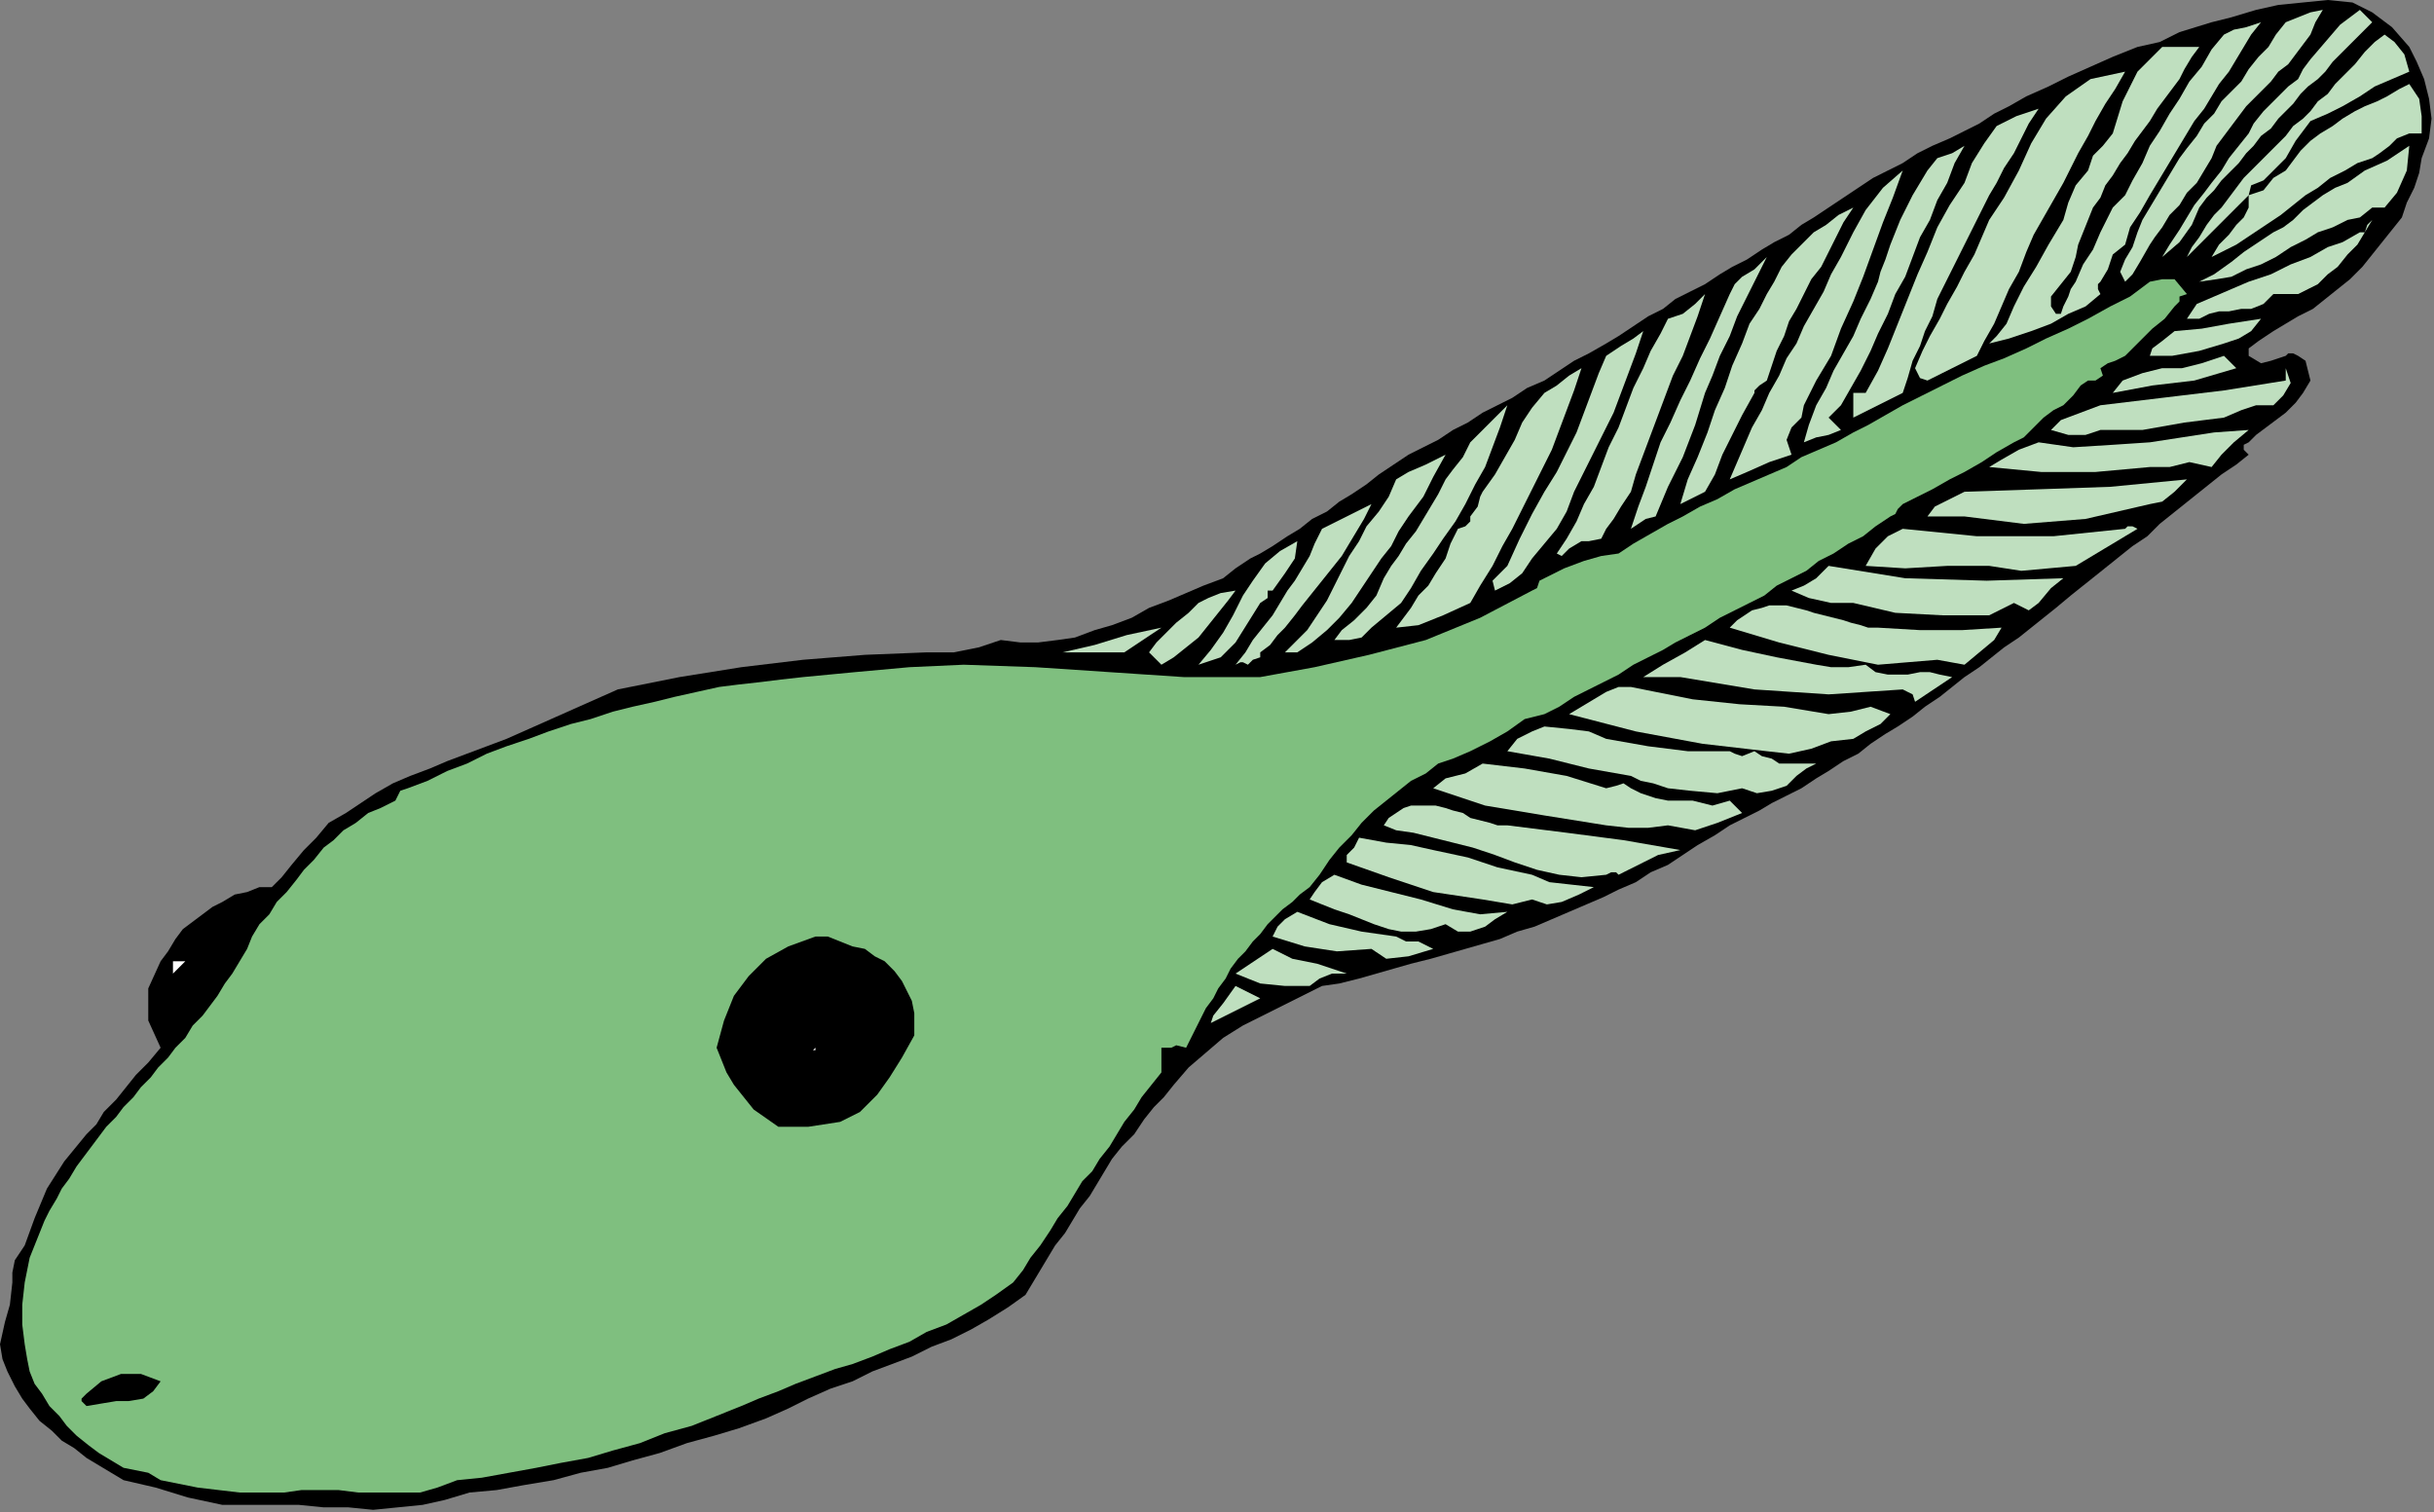 <?xml version="1.0" encoding="UTF-8" standalone="no"?>
<svg
   xmlns:dc="http://purl.org/dc/elements/1.1/"
   xmlns:cc="http://creativecommons.org/ns#"
   xmlns:rdf="http://www.w3.org/1999/02/22-rdf-syntax-ns#"
   xmlns:svg="http://www.w3.org/2000/svg"
   xmlns="http://www.w3.org/2000/svg"
   xmlns:sodipodi="http://sodipodi.sourceforge.net/DTD/sodipodi-0.dtd"
   xmlns:inkscape="http://www.inkscape.org/namespaces/inkscape"
   version="1.0"
   width="166.793mm"
   height="103.632mm"
   id="svg95"
   sodipodi:docname="ANSSG089.WMF">
  <rect width="100%" height="100%" fill="#808080" stroke="none"/>
  <sodipodi:namedview
     pagecolor="#ffffff"
     bordercolor="#666666"
     borderopacity="1"
     objecttolerance="10"
     gridtolerance="10"
     guidetolerance="10"
     inkscape:pageopacity="0"
     inkscape:pageshadow="2"
     inkscape:window-width="640"
     inkscape:window-height="480"
     id="namedview97" />
  <defs
     id="defs3">
    <pattern
       id="WMFhbasepattern"
       patternUnits="userSpaceOnUse"
       width="6"
       height="6"
       x="0"
       y="0" />
  </defs>
  <path
     style="fill:#000000;fill-rule:evenodd;fill-opacity:1;stroke:none;"
     d="  M 624,12.16   L 625.92,16   L 627.84,20.48   L 629.12,25.6   L 629.76,30.72   L 629.12,35.84   L 627.2,40.96   L 627.2,40.96   L 626.56,44.8   L 625.28,48.64   L 623.36,52.48   L 622.08,56.32   L 619.52,59.52   L 616.96,62.72   L 614.4,65.92   L 611.84,69.12   L 608.64,72.32   L 605.44,74.88   L 602.24,77.44   L 599.04,80   L 595.2,81.92   L 592,83.84   L 588.8,85.76   L 588.8,85.76   L 584.96,88.32   L 582.4,90.24   L 582.4,92.16   L 582.4,92.16   L 585.6,94.08   L 588.16,93.44   L 592,92.16   L 592,92.16   L 592.64,91.52   L 593.92,91.52   L 595.2,92.16   L 595.2,92.16   L 597.12,93.44   L 597.76,96   L 598.4,98.56   L 598.4,98.56   L 596.48,101.76   L 594.56,104.32   L 592,106.88   L 589.44,108.8   L 586.88,110.72   L 584.32,112.64   L 582.4,114.56   L 582.4,114.56   L 581.12,115.2   L 581.12,116.48   L 582.4,117.76   L 582.4,117.76   L 579.2,120.32   L 575.36,122.88   L 572.16,125.44   L 568.96,128   L 565.76,130.56   L 562.56,133.12   L 559.36,135.68   L 556.16,138.88   L 552.32,141.44   L 549.12,144   L 545.92,146.56   L 542.72,149.12   L 539.52,151.68   L 536.32,154.24   L 532.48,157.44   L 529.28,160   L 526.08,162.56   L 522.88,165.12   L 519.04,167.68   L 515.84,170.24   L 512.64,172.8   L 508.8,175.36   L 505.6,177.92   L 502.4,180.48   L 498.56,183.04   L 495.36,185.6   L 491.52,188.16   L 488.32,190.08   L 484.48,192.64   L 481.28,195.2   L 477.44,197.12   L 473.6,199.68   L 470.4,201.6   L 466.56,204.16   L 462.72,206.08   L 458.88,208   L 455.68,209.92   L 451.84,211.84   L 448,213.76   L 448,213.76   L 444.16,216.32   L 439.68,218.88   L 435.84,221.44   L 432,224   L 427.52,225.92   L 423.68,228.48   L 419.2,230.4   L 415.36,232.32   L 410.88,234.24   L 406.4,236.16   L 401.92,238.08   L 397.44,240   L 392.96,241.28   L 388.48,243.2   L 384,244.48   L 379.52,245.76   L 375.04,247.04   L 370.56,248.32   L 365.44,249.6   L 360.96,250.88   L 356.48,252.16   L 352,253.44   L 346.88,254.72   L 342.4,255.36   L 342.4,255.36   L 337.28,257.92   L 332.16,260.48   L 327.04,263.04   L 321.92,265.6   L 316.8,268.8   L 312.32,272.64   L 307.84,276.48   L 304,280.96   L 304,280.96   L 301.44,284.16   L 298.88,286.72   L 296.32,289.92   L 293.76,293.76   L 290.56,296.96   L 288,300.16   L 288,300.16   L 286.08,303.36   L 284.16,306.56   L 282.24,309.76   L 279.68,312.96   L 277.76,316.16   L 275.84,319.36   L 273.28,322.56   L 271.36,325.76   L 269.44,328.96   L 267.52,332.16   L 265.6,335.36   L 265.6,335.36   L 261.12,338.56   L 256,341.76   L 251.52,344.32   L 246.4,346.88   L 241.28,348.8   L 236.16,351.36   L 231.04,353.28   L 225.92,355.2   L 220.8,357.76   L 215.04,359.68   L 209.28,362.24   L 204.16,364.8   L 198.4,367.36   L 198.4,367.36   L 191.36,369.92   L 184.96,371.84   L 177.92,373.76   L 170.88,376.32   L 163.84,378.24   L 157.44,380.16   L 150.4,381.44   L 143.36,383.36   L 135.68,384.64   L 128.64,385.92   L 121.6,386.56   L 121.6,386.56   L 115.2,388.48   L 109.44,389.76   L 103.04,390.4   L 96.64,391.04   L 90.24,390.4   L 83.84,390.4   L 77.44,389.76   L 71.04,389.76   L 64,389.76   L 57.6,389.76   L 57.6,389.76   L 48.64,387.84   L 40.32,385.28   L 32,383.36   L 32,383.36   L 28.8,381.44   L 25.6,379.52   L 22.4,377.6   L 19.2,375.04   L 16,373.12   L 13.44,370.56   L 10.24,368   L 7.68,364.8   L 5.76,362.24   L 3.84,359.04   L 1.92,355.2   L 0.64,352   L 0,348.16   L 0,348.16   L 1.28,342.4   L 2.56,337.92   L 3.2,332.16   L 3.2,332.16   L 3.2,329.6   L 3.84,326.4   L 6.4,322.56   L 6.4,322.56   L 8.96,315.52   L 12.16,307.84   L 16.64,300.8   L 22.4,293.76   L 22.4,293.76   L 24.96,291.2   L 26.88,288   L 30.08,284.8   L 32.64,281.6   L 35.2,278.4   L 38.4,275.2   L 41.6,271.36   L 41.6,271.36   L 38.4,264.32   L 38.4,256   L 41.6,248.96   L 41.6,248.96   L 43.52,246.4   L 45.44,243.2   L 47.36,240.64   L 49.92,238.72   L 52.48,236.8   L 55.04,234.88   L 57.6,233.6   L 60.8,231.68   L 64,231.04   L 67.2,229.76   L 67.2,229.76   L 70.4,229.76   L 72.96,227.2   L 75.52,224   L 78.72,220.16   L 81.92,216.96   L 85.12,213.12   L 89.6,210.56   L 89.6,210.56   L 93.44,208   L 97.28,205.44   L 101.76,202.88   L 106.24,200.96   L 111.36,199.04   L 115.84,197.12   L 120.96,195.2   L 126.08,193.28   L 131.2,191.36   L 131.2,191.36   L 136.96,188.8   L 142.72,186.24   L 148.48,183.68   L 154.24,181.12   L 160,178.56   L 160,178.56   L 176,175.36   L 192,172.8   L 208,170.88   L 224,169.6   L 240,168.96   L 240,168.96   L 247.04,168.96   L 253.44,167.68   L 259.2,165.76   L 259.2,165.76   L 264.32,166.4   L 268.8,166.4   L 273.92,165.76   L 278.4,165.12   L 283.52,163.2   L 288,161.92   L 293.12,160   L 297.6,157.44   L 302.72,155.52   L 307.2,153.6   L 311.68,151.68   L 316.8,149.76   L 316.8,149.76   L 320,147.2   L 323.84,144.64   L 326.4,143.36   L 326.4,143.36   L 329.6,141.44   L 333.44,138.88   L 336.64,136.96   L 339.84,134.4   L 343.68,132.48   L 346.88,129.92   L 350.08,128   L 353.92,125.44   L 357.12,122.88   L 360.96,120.32   L 364.8,117.76   L 364.8,117.76   L 368.64,115.84   L 372.48,113.92   L 376.32,111.36   L 380.16,109.44   L 384,106.88   L 387.84,104.96   L 391.68,103.04   L 395.52,100.48   L 400,98.56   L 403.84,96   L 407.68,93.44   L 411.52,91.52   L 416,88.96   L 416,88.96   L 419.2,87.04   L 423.04,84.48   L 426.88,81.92   L 430.72,80   L 433.92,77.44   L 437.76,75.52   L 441.6,73.6   L 445.44,71.04   L 448.64,69.12   L 452.48,67.2   L 456.32,64.64   L 459.52,62.72   L 463.36,60.8   L 466.56,58.24   L 469.76,56.32   L 473.6,53.76   L 473.6,53.76   L 477.44,51.2   L 481.28,48.64   L 485.12,46.08   L 488.96,44.16   L 492.8,42.24   L 496.64,39.68   L 500.48,37.76   L 504.96,35.84   L 508.8,33.92   L 512.64,32   L 516.48,29.44   L 520.32,27.52   L 524.8,24.96   L 524.8,24.96   L 530.56,22.4   L 535.68,19.84   L 541.44,17.28   L 547.2,14.72   L 553.6,12.16   L 553.6,12.16   L 559.36,10.88   L 564.48,8.32   L 572.8,5.76   L 572.8,5.76   L 577.92,4.48   L 584.32,2.56   L 590.08,1.28   L 596.48,0.64   L 602.88,0   L 609.28,0.64   L 614.4,3.2   L 619.52,7.04   L 624,12.16  z "
     id="path5" />
  <path
     style="fill:#bfdfbf;fill-rule:evenodd;fill-opacity:1;stroke:none;"
     d="  M 601.6,2.56   L 599.68,5.76   L 598.4,8.96   L 596.48,11.52   L 594.56,14.08   L 592.64,16.64   L 590.08,18.56   L 588.16,21.12   L 586.24,23.04   L 583.68,25.6   L 581.76,27.52   L 579.84,30.08   L 577.92,32.64   L 576,35.2   L 574.08,37.76   L 572.8,40.96   L 572.8,40.96   L 570.88,44.16   L 568.96,47.36   L 566.4,49.92   L 564.48,53.12   L 561.92,55.68   L 560,58.88   L 558.08,61.44   L 556.8,63.36   L 556.8,63.36   L 554.24,67.84   L 552.32,71.04   L 550.4,72.96   L 550.4,72.96   L 549.12,70.4   L 550.4,67.2   L 552.32,64   L 553.6,60.16   L 553.6,60.16   L 554.88,56.96   L 556.8,53.76   L 558.72,50.56   L 560.64,47.36   L 562.56,44.16   L 564.48,40.96   L 566.4,38.4   L 568.96,35.2   L 570.88,32   L 573.44,29.44   L 575.36,26.24   L 577.92,23.68   L 580.48,21.12   L 582.4,17.92   L 584.96,14.72   L 587.52,12.16   L 589.44,8.96   L 592,5.76   L 592,5.76   L 595.2,4.48   L 598.4,3.2   L 601.6,2.56  z "
     id="path7" />
  <path
     style="fill:#bfdfbf;fill-rule:evenodd;fill-opacity:1;stroke:none;"
     d="  M 614.4,5.76   L 612.48,7.68   L 609.92,10.24   L 608,12.16   L 606.08,14.08   L 604.16,16   L 602.24,18.56   L 600.32,20.48   L 597.76,22.4   L 595.84,24.32   L 593.92,26.88   L 592,28.8   L 590.08,30.72   L 588.16,33.28   L 585.6,35.2   L 583.68,37.76   L 581.76,39.68   L 579.84,42.24   L 577.92,44.16   L 575.36,46.72   L 573.44,49.28   L 571.52,51.2   L 569.6,53.76   L 569.6,53.76   L 567.68,58.24   L 564.48,62.72   L 560,66.56   L 560,66.56   L 561.92,63.36   L 564.48,59.52   L 566.4,56.32   L 568.32,53.12   L 570.88,49.92   L 572.8,47.36   L 575.36,44.16   L 577.28,40.96   L 579.84,37.76   L 582.4,34.56   L 582.4,34.56   L 583.68,32   L 586.24,28.8   L 588.16,26.88   L 590.72,24.32   L 592.64,22.4   L 595.2,20.48   L 596.48,17.92   L 598.4,15.36   L 598.4,15.36   L 602.24,10.88   L 606.08,6.4   L 611.2,2.56   L 611.2,2.56   L 614.4,5.76  z "
     id="path9" />
  <path
     style="fill:#bfdfbf;fill-rule:evenodd;fill-opacity:1;stroke:none;"
     d="  M 585.6,5.76   L 583.04,8.96   L 581.12,12.16   L 579.2,15.36   L 577.28,18.56   L 574.72,21.76   L 572.8,24.96   L 570.88,28.16   L 568.32,31.36   L 566.4,34.56   L 564.48,37.76   L 562.56,40.96   L 560.64,44.16   L 558.72,47.36   L 556.8,50.56   L 556.8,50.56   L 554.24,55.04   L 551.68,58.88   L 550.4,63.36   L 550.4,63.36   L 547.2,65.92   L 545.92,69.76   L 544,72.96   L 544,72.96   L 543.36,73.6   L 543.36,74.88   L 544,76.16   L 544,76.16   L 540.16,79.36   L 535.68,81.28   L 531.2,83.84   L 526.08,85.76   L 520.32,87.68   L 515.2,88.96   L 515.2,88.96   L 517.12,87.04   L 519.68,83.84   L 521.6,79.36   L 521.6,79.36   L 524.16,74.24   L 527.36,69.12   L 530.56,63.36   L 534.4,56.96   L 534.4,56.96   L 535.68,52.48   L 537.6,48   L 540.8,44.16   L 540.8,44.16   L 542.08,40.32   L 544.64,37.76   L 547.2,34.56   L 547.2,34.56   L 549.76,26.24   L 553.6,18.56   L 560,12.16   L 560,12.16   L 569.6,12.16   L 567.68,14.72   L 565.76,17.92   L 564.48,20.48   L 562.56,23.04   L 560.64,25.6   L 558.72,28.16   L 556.8,31.36   L 554.88,33.92   L 552.96,36.48   L 551.04,39.68   L 549.12,42.24   L 547.2,45.44   L 545.28,48   L 544,51.2   L 542.08,53.76   L 540.8,56.96   L 539.52,60.16   L 538.24,63.36   L 537.6,66.56   L 537.6,66.56   L 536.32,70.4   L 533.76,73.6   L 531.2,76.8   L 531.2,79.36   L 531.2,79.36   L 532.48,81.28   L 533.76,81.28   L 534.4,79.36   L 534.4,79.36   L 535.68,76.8   L 536.32,74.88   L 537.6,72.96   L 537.6,72.96   L 539.52,68.48   L 542.08,64.64   L 544,60.16   L 544,60.16   L 545.28,57.6   L 547.2,53.76   L 550.4,50.56   L 550.4,50.56   L 552.32,46.72   L 554.88,42.24   L 556.8,37.76   L 559.36,33.92   L 561.92,29.44   L 564.48,25.6   L 567.04,21.12   L 570.24,17.28   L 572.8,12.8   L 576,8.96   L 576,8.96   L 578.56,7.68   L 581.76,7.04   L 585.6,5.76  z "
     id="path11" />
  <path
     style="fill:#bfdfbf;fill-rule:evenodd;fill-opacity:1;stroke:none;"
     d="  M 624,18.56   L 619.52,20.48   L 615.04,22.4   L 611.2,24.96   L 606.72,27.52   L 602.88,29.44   L 598.4,31.36   L 598.4,31.36   L 594.56,36.48   L 592,40.96   L 588.8,44.16   L 588.8,44.16   L 586.24,46.72   L 583.04,48   L 582.4,50.56   L 582.4,50.56   L 586.24,49.28   L 588.8,46.08   L 592,44.16   L 592,44.16   L 593.92,41.6   L 595.84,39.04   L 598.4,36.48   L 600.96,34.56   L 604.16,32.64   L 606.72,30.72   L 609.92,28.8   L 612.48,27.52   L 615.68,26.24   L 618.24,24.96   L 621.44,23.04   L 624,21.76   L 624,21.76   L 624,21.76   L 626.56,25.6   L 627.2,30.08   L 627.2,34.56   L 627.2,34.56   L 624,34.56   L 620.8,35.84   L 618.88,37.76   L 616.32,39.68   L 614.4,40.96   L 614.4,40.96   L 610.56,42.24   L 607.36,44.16   L 603.52,46.08   L 600.32,48.64   L 597.12,50.56   L 593.92,53.12   L 590.72,55.68   L 586.88,58.24   L 583.04,60.8   L 579.2,63.36   L 579.2,63.36   L 572.8,66.56   L 572.8,66.56   L 574.72,63.36   L 577.28,60.8   L 579.2,58.24   L 581.12,56.32   L 582.4,53.76   L 582.4,53.76   L 582.4,50.56   L 582.4,50.56   L 579.84,53.12   L 577.28,55.68   L 575.36,57.6   L 572.8,60.16   L 570.88,62.08   L 568.32,64.64   L 566.4,66.56   L 566.4,66.56   L 567.68,64   L 569.6,61.44   L 571.52,58.24   L 573.44,55.68   L 575.36,53.76   L 577.28,51.2   L 579.2,48.64   L 581.12,46.08   L 583.04,44.16   L 585.6,41.6   L 587.52,39.68   L 590.08,37.12   L 592,35.2   L 593.92,32.64   L 596.48,30.72   L 598.4,28.8   L 600.32,26.24   L 602.88,24.32   L 604.8,21.76   L 604.8,21.76   L 607.36,19.2   L 609.92,16.64   L 612.48,13.44   L 615.04,10.88   L 617.6,8.96   L 617.6,8.96   L 620.16,10.88   L 622.72,14.08   L 624,18.56  z "
     id="path13" />
  <path
     style="fill:#bfdfbf;fill-rule:evenodd;fill-opacity:1;stroke:none;"
     d="  M 550.4,18.56   L 547.84,23.04   L 545.28,26.88   L 542.72,31.36   L 540.8,35.2   L 538.24,39.68   L 536.32,43.52   L 534.4,47.36   L 534.4,47.36   L 531.84,51.84   L 529.28,56.32   L 526.72,60.8   L 524.8,65.28   L 522.88,70.4   L 520.32,74.88   L 518.4,79.36   L 516.48,83.84   L 513.92,88.32   L 512,92.16   L 512,92.16   L 499.2,98.56   L 497.28,97.92   L 496.64,96.64   L 496,95.36   L 496,95.36   L 497.92,90.88   L 499.84,87.04   L 502.4,82.56   L 504.32,78.72   L 506.88,74.24   L 508.8,70.4   L 511.36,65.92   L 513.28,61.44   L 515.2,56.96   L 515.2,56.96   L 519.04,51.2   L 522.88,44.16   L 526.08,37.12   L 529.92,30.72   L 535.04,24.96   L 541.44,20.48   L 550.4,18.56  z "
     id="path15" />
  <path
     style="fill:#bfdfbf;fill-rule:evenodd;fill-opacity:1;stroke:none;"
     d="  M 492.8,101.76   L 492.8,101.76   L 492.8,101.76   L 492.8,101.76   L 492.8,101.76   L 492.8,101.76   L 480,108.16   L 480,101.76   L 483.2,101.76   L 486.4,96   L 488.96,90.24   L 491.52,83.84   L 494.08,77.44   L 496.64,71.04   L 499.2,65.28   L 501.76,58.88   L 504.96,53.12   L 508.8,47.36   L 508.8,47.36   L 510.72,42.24   L 513.92,37.12   L 517.12,32.64   L 522.24,30.08   L 528,28.16   L 528,28.16   L 525.44,32   L 523.52,35.84   L 521.6,39.68   L 519.04,43.52   L 517.12,47.36   L 515.2,50.56   L 513.28,54.4   L 511.36,58.24   L 509.44,62.08   L 507.52,65.92   L 505.6,69.76   L 503.68,73.6   L 501.76,77.44   L 500.48,81.92   L 498.56,85.76   L 497.28,89.6   L 495.36,93.44   L 494.08,97.92   L 492.8,101.76  z "
     id="path17" />
  <path
     style="fill:#bfdfbf;fill-rule:evenodd;fill-opacity:1;stroke:none;"
     d="  M 508.8,37.76   L 506.24,42.24   L 504.32,47.36   L 501.76,51.84   L 499.84,56.96   L 497.28,61.44   L 495.36,66.56   L 493.44,71.68   L 490.88,76.16   L 488.96,81.28   L 486.4,86.4   L 484.48,90.88   L 481.92,96   L 479.36,100.48   L 476.8,104.96   L 476.8,104.96   L 473.6,108.16   L 476.8,111.36   L 473.6,112.64   L 470.4,113.28   L 467.2,114.56   L 467.2,114.56   L 468.48,110.08   L 470.4,104.96   L 472.96,100.48   L 474.88,96   L 477.44,91.52   L 480,87.04   L 481.92,82.56   L 484.48,77.44   L 486.4,72.96   L 486.4,72.96   L 487.04,70.4   L 488.32,67.2   L 489.6,63.36   L 489.6,63.36   L 492.16,56.96   L 495.36,50.56   L 499.2,44.16   L 499.2,44.16   L 501.76,40.96   L 505.6,39.68   L 508.8,37.76  z "
     id="path19" />
  <path
     style="fill:#bfdfbf;fill-rule:evenodd;fill-opacity:1;stroke:none;"
     d="  M 624,37.76   L 623.36,44.16   L 620.8,49.92   L 617.6,53.76   L 617.6,53.76   L 614.4,53.76   L 611.2,56.32   L 608,56.96   L 608,56.96   L 604.16,58.88   L 600.32,60.16   L 597.12,62.08   L 593.28,64   L 589.44,66.56   L 585.6,68.48   L 581.76,69.76   L 577.92,71.68   L 574.08,72.32   L 569.6,72.96   L 569.6,72.96   L 573.44,71.04   L 577.92,67.84   L 581.12,65.28   L 584.96,62.72   L 588.8,60.16   L 588.8,60.16   L 591.36,58.88   L 593.92,56.96   L 596.48,54.4   L 599.04,52.48   L 601.6,50.56   L 604.8,48.64   L 608,47.36   L 608,47.36   L 612.48,44.16   L 618.24,41.6   L 624,37.76  z "
     id="path21" />
  <path
     style="fill:#bfdfbf;fill-rule:evenodd;fill-opacity:1;stroke:none;"
     d="  M 467.2,104.96   L 466.56,108.16   L 464,110.72   L 462.72,113.92   L 464,117.76   L 464,117.76   L 458.24,119.68   L 452.48,122.24   L 448,124.16   L 448,124.16   L 449.92,119.68   L 451.84,115.2   L 453.76,110.72   L 456.32,106.24   L 458.24,101.76   L 460.8,97.28   L 462.72,92.8   L 465.28,88.96   L 467.2,84.48   L 469.76,80   L 472.32,75.52   L 474.24,71.04   L 476.8,66.56   L 476.8,66.56   L 480,60.16   L 483.2,54.4   L 487.68,48.64   L 492.8,44.16   L 492.8,44.16   L 492.8,44.16   L 490.24,51.2   L 487.68,57.6   L 485.12,64.64   L 482.56,71.68   L 480,78.08   L 476.8,85.12   L 474.24,92.16   L 470.4,98.56   L 467.2,104.96  z "
     id="path23" />
  <path
     style="fill:#bfdfbf;fill-rule:evenodd;fill-opacity:1;stroke:none;"
     d="  M 457.6,98.56   L 455.68,99.84   L 454.4,101.12   L 454.4,101.76   L 454.4,101.76   L 451.2,107.52   L 448.64,112.64   L 446.08,117.76   L 444.16,122.88   L 441.6,127.36   L 441.6,127.36   L 435.2,130.56   L 437.12,124.16   L 439.68,118.4   L 442.24,112   L 444.16,106.24   L 446.72,100.48   L 448.64,94.72   L 451.2,88.96   L 451.2,88.96   L 453.12,83.84   L 455.68,80   L 457.6,76.16   L 457.6,76.16   L 459.52,72.96   L 461.44,69.12   L 464,65.92   L 466.56,63.36   L 469.76,60.16   L 472.96,58.24   L 476.16,55.68   L 480,53.76   L 480,53.76   L 477.44,57.6   L 475.52,61.44   L 473.6,65.28   L 471.68,69.12   L 469.12,72.32   L 467.2,76.16   L 465.28,80   L 463.36,83.2   L 462.08,87.04   L 460.16,90.88   L 458.88,94.72   L 457.6,98.56  z "
     id="path25" />
  <path
     style="fill:#bfdfbf;fill-rule:evenodd;fill-opacity:1;stroke:none;"
     d="  M 614.4,56.96   L 612.48,60.16   L 610.56,63.36   L 608,65.92   L 605.44,69.12   L 602.88,71.04   L 600.32,73.6   L 597.76,74.88   L 595.2,76.16   L 595.2,76.16   L 592.64,76.16   L 590.72,76.16   L 588.8,76.16   L 588.8,76.16   L 586.24,78.72   L 583.04,80   L 580.48,80   L 577.28,80.64   L 574.72,80.64   L 572.16,81.28   L 569.6,82.56   L 569.6,82.56   L 566.4,82.56   L 568.96,78.72   L 573.44,76.8   L 577.92,74.88   L 582.4,72.96   L 582.4,72.96   L 588.16,71.04   L 593.28,68.48   L 598.4,66.56   L 598.4,66.56   L 602.88,64   L 606.72,62.72   L 611.2,60.16   L 611.2,60.16   L 612.48,60.16   L 613.12,58.24   L 614.4,56.96  z "
     id="path27" />
  <path
     style="fill:#bfdfbf;fill-rule:evenodd;fill-opacity:1;stroke:none;"
     d="  M 441.6,101.76   L 439.04,110.08   L 435.84,118.4   L 432,126.08   L 428.8,133.76   L 428.8,133.76   L 426.24,134.4   L 424.32,135.68   L 422.4,136.96   L 422.4,136.96   L 424.32,131.2   L 426.24,126.08   L 428.16,120.32   L 430.08,114.56   L 432.64,109.44   L 435.2,103.68   L 437.76,98.56   L 440.32,92.8   L 442.88,87.68   L 445.44,81.92   L 448,76.16   L 448,76.16   L 449.28,73.6   L 451.2,71.68   L 454.4,69.76   L 454.4,69.76   L 457.6,66.56   L 455.04,71.68   L 452.48,76.8   L 449.92,81.92   L 448,87.04   L 445.44,92.16   L 443.52,97.28   L 441.6,101.76  z "
     id="path29" />
  <path
     style="fill:#7fbf7f;fill-rule:evenodd;fill-opacity:1;stroke:none;"
     d="  M 566.4,76.16   L 564.48,76.8   L 564.48,78.08   L 563.2,79.36   L 563.2,79.36   L 560.64,82.56   L 557.44,85.12   L 554.88,87.68   L 552.32,90.24   L 550.4,92.16   L 550.4,92.16   L 547.84,93.44   L 545.92,94.08   L 544,95.36   L 544,95.36   L 544.64,97.28   L 542.72,98.56   L 540.8,98.56   L 540.8,98.56   L 538.88,99.84   L 536.96,102.4   L 534.4,104.96   L 534.4,104.96   L 531.84,106.24   L 529.28,108.16   L 526.72,110.72   L 524.16,113.28   L 521.6,114.56   L 521.6,114.56   L 517.12,117.12   L 513.28,119.68   L 508.8,122.24   L 504.96,124.16   L 500.48,126.72   L 496.64,128.64   L 492.8,130.56   L 492.8,130.56   L 491.52,131.84   L 490.88,133.12   L 489.6,133.76   L 489.6,133.76   L 485.76,136.32   L 482.56,138.88   L 478.72,140.8   L 474.88,143.36   L 471.04,145.28   L 467.84,147.84   L 464,149.76   L 460.16,151.68   L 456.96,154.24   L 453.12,156.16   L 449.28,158.08   L 445.44,160   L 441.6,162.56   L 437.76,164.48   L 433.92,166.4   L 430.72,168.32   L 426.88,170.24   L 423.04,172.16   L 419.2,174.72   L 415.36,176.64   L 411.52,178.56   L 407.68,180.48   L 403.84,183.04   L 400,184.96   L 400,184.96   L 394.88,186.24   L 390.4,189.44   L 385.92,192   L 380.8,194.56   L 380.8,194.56   L 380.8,194.56   L 376.32,196.48   L 372.48,197.76   L 369.28,200.32   L 365.44,202.24   L 362.24,204.8   L 359.04,207.36   L 355.84,209.92   L 352.64,213.12   L 350.08,216.32   L 346.88,219.52   L 344.32,222.72   L 341.76,226.56   L 339.2,229.76   L 339.2,229.76   L 336.64,231.68   L 334.72,233.6   L 332.16,235.52   L 330.24,237.44   L 328.32,239.36   L 326.4,241.92   L 324.48,243.84   L 322.56,246.4   L 320.64,248.32   L 318.72,250.88   L 317.44,253.44   L 315.52,256   L 314.24,258.56   L 312.32,261.12   L 311.04,263.68   L 309.76,266.24   L 308.48,268.8   L 307.2,271.36   L 307.2,271.36   L 304.64,270.72   L 303.36,271.36   L 300.8,271.36   L 300.8,271.36   L 300.8,277.76   L 298.24,280.96   L 295.68,284.16   L 293.76,287.36   L 291.2,290.56   L 289.28,293.76   L 287.36,296.96   L 284.8,300.16   L 282.88,303.36   L 280.32,305.92   L 278.4,309.12   L 276.48,312.32   L 273.92,315.52   L 272,318.72   L 269.44,322.56   L 266.88,325.76   L 264.96,328.96   L 262.4,332.16   L 262.4,332.16   L 257.92,335.36   L 254.08,337.92   L 249.6,340.48   L 245.12,343.04   L 240,344.96   L 235.52,347.52   L 230.4,349.44   L 225.92,351.36   L 220.8,353.28   L 216.32,354.56   L 211.2,356.48   L 206.08,358.4   L 201.6,360.32   L 196.48,362.24   L 192,364.16   L 192,364.16   L 185.6,366.72   L 179.2,369.28   L 172.16,371.2   L 165.76,373.76   L 158.72,375.68   L 152.32,377.6   L 145.28,378.88   L 138.88,380.16   L 131.84,381.44   L 124.8,382.72   L 118.4,383.36   L 118.4,383.36   L 113.28,385.28   L 108.8,386.56   L 103.68,386.56   L 97.92,386.56   L 92.8,386.56   L 87.68,385.92   L 82.56,385.92   L 78.08,385.92   L 73.6,386.56   L 73.6,386.56   L 62.08,386.56   L 51.2,385.28   L 41.6,383.36   L 41.6,383.36   L 38.4,381.44   L 35.2,380.8   L 32,380.16   L 32,380.16   L 28.8,378.24   L 25.6,376.32   L 23.04,374.4   L 19.84,371.84   L 17.28,369.28   L 15.36,366.72   L 12.8,364.16   L 10.88,360.96   L 8.96,358.4   L 7.68,355.2   L 7.04,352   L 6.4,348.16   L 6.4,348.16   L 5.76,343.04   L 5.76,337.92   L 6.4,332.16   L 6.4,332.16   L 7.04,328.96   L 7.68,325.76   L 8.96,322.56   L 10.24,319.36   L 11.52,316.16   L 12.8,313.6   L 14.72,310.4   L 16,307.84   L 17.92,305.28   L 19.84,302.08   L 21.76,299.52   L 23.68,296.96   L 25.6,294.4   L 27.52,291.84   L 30.08,289.28   L 32,286.72   L 34.56,284.16   L 36.48,281.6   L 39.04,279.04   L 40.96,276.48   L 43.52,273.92   L 45.44,271.36   L 48,268.8   L 49.92,265.6   L 52.48,263.04   L 54.4,260.48   L 56.32,257.92   L 58.24,254.72   L 60.16,252.16   L 62.08,248.96   L 64,245.76   L 65.28,242.56   L 67.2,239.36   L 67.2,239.36   L 69.76,236.8   L 71.68,233.6   L 74.24,231.04   L 76.8,227.84   L 78.72,225.28   L 81.28,222.72   L 83.84,219.52   L 86.4,217.6   L 88.96,215.04   L 92.16,213.12   L 95.36,210.56   L 98.56,209.28   L 102.4,207.36   L 102.4,207.36   L 103.04,206.08   L 103.68,204.8   L 105.6,204.16   L 105.6,204.16   L 110.72,202.24   L 115.84,199.68   L 120.96,197.76   L 126.08,195.2   L 131.2,193.28   L 136.96,191.36   L 142.08,189.44   L 147.84,187.52   L 152.96,186.24   L 158.72,184.32   L 163.84,183.04   L 169.6,181.76   L 174.72,180.48   L 180.48,179.2   L 186.24,177.92   L 191.36,177.28   L 197.12,176.64   L 202.24,176   L 208,175.36   L 208,175.36   L 221.44,174.08   L 235.52,172.8   L 249.6,172.16   L 249.6,172.16   L 268.16,172.8   L 287.36,174.08   L 306.56,175.36   L 326.4,175.36   L 326.4,175.36   L 340.48,172.8   L 354.56,169.6   L 369.28,165.76   L 383.36,160   L 396.8,152.96   L 396.8,152.96   L 398.08,152.32   L 398.72,150.4   L 400,149.76   L 400,149.76   L 405.12,147.2   L 410.24,145.28   L 414.72,144   L 419.2,143.36   L 419.2,143.36   L 423.04,140.8   L 427.52,138.24   L 432,135.68   L 435.84,133.76   L 440.32,131.2   L 444.8,129.28   L 449.28,126.72   L 453.76,124.8   L 458.24,122.88   L 462.72,120.96   L 466.56,118.4   L 471.04,116.48   L 475.52,114.56   L 480,112   L 483.84,110.08   L 488.32,107.52   L 492.8,104.96   L 492.8,104.96   L 497.92,102.4   L 503.04,99.84   L 508.16,97.28   L 513.92,94.72   L 519.04,92.8   L 524.8,90.24   L 529.92,87.68   L 535.68,85.12   L 540.8,82.56   L 546.56,79.36   L 551.68,76.8   L 556.8,72.96   L 556.8,72.96   L 560,72.32   L 563.2,72.32   L 566.4,76.16  z "
     id="path31" />
  <path
     style="fill:#bfdfbf;fill-rule:evenodd;fill-opacity:1;stroke:none;"
     d="  M 422.4,127.36   L 419.84,131.2   L 417.92,134.4   L 416,136.96   L 416,136.96   L 414.72,139.52   L 411.52,140.16   L 409.6,140.16   L 409.6,140.16   L 406.4,142.08   L 404.48,144   L 403.2,143.36   L 403.2,143.36   L 405.76,139.52   L 408.32,135.04   L 410.24,130.56   L 412.8,126.08   L 414.72,120.96   L 416.64,115.84   L 419.2,110.72   L 421.12,105.6   L 423.04,100.48   L 425.6,95.36   L 425.6,95.36   L 427.52,90.88   L 430.08,86.4   L 432,82.56   L 432,82.56   L 435.84,81.28   L 439.04,78.72   L 441.6,76.16   L 441.6,76.16   L 439.68,81.92   L 437.76,87.04   L 435.84,92.16   L 433.28,97.28   L 431.36,102.4   L 429.44,107.52   L 427.52,112.64   L 425.6,117.76   L 423.68,122.88   L 422.4,127.36  z "
     id="path33" />
  <path
     style="fill:#bfdfbf;fill-rule:evenodd;fill-opacity:1;stroke:none;"
     d="  M 576,88.96   L 569.6,90.88   L 562.56,92.16   L 556.8,92.16   L 556.8,92.16   L 557.44,90.24   L 560,88.32   L 563.2,85.76   L 563.2,85.76   L 570.24,85.12   L 577.28,83.84   L 585.6,82.56   L 585.6,82.56   L 583.04,85.76   L 579.84,87.68   L 576,88.96  z "
     id="path35" />
  <path
     style="fill:#bfdfbf;fill-rule:evenodd;fill-opacity:1;stroke:none;"
     d="  M 425.6,85.76   L 423.68,91.52   L 421.76,96.64   L 419.84,101.76   L 417.92,106.88   L 415.36,112   L 412.8,117.12   L 410.24,122.24   L 407.68,127.36   L 405.76,132.48   L 403.2,136.96   L 403.2,136.96   L 400,140.8   L 396.8,144.64   L 394.24,148.48   L 391.04,151.04   L 387.2,152.96   L 387.2,152.96   L 386.56,150.4   L 388.48,148.48   L 390.4,146.56   L 390.4,146.56   L 393.6,139.52   L 396.8,133.12   L 400,127.36   L 400,127.36   L 403.2,122.24   L 405.76,117.12   L 408.32,112   L 410.24,106.88   L 412.16,101.76   L 414.08,96.64   L 416,92.16   L 416,92.16   L 419.84,89.6   L 423.04,87.68   L 425.6,85.76  z "
     id="path37" />
  <path
     style="fill:#bfdfbf;fill-rule:evenodd;fill-opacity:1;stroke:none;"
     d="  M 579.2,95.36   L 568.32,98.56   L 557.44,99.84   L 547.2,101.76   L 547.2,101.76   L 549.76,98.56   L 554.88,96.64   L 560,95.36   L 560,95.36   L 565.12,95.36   L 570.24,94.08   L 576,92.16   L 576,92.16   L 579.2,95.36  z "
     id="path39" />
  <path
     style="fill:#bfdfbf;fill-rule:evenodd;fill-opacity:1;stroke:none;"
     d="  M 588.8,104.96   L 584.32,104.96   L 580.48,106.24   L 576,108.16   L 576,108.16   L 565.76,109.44   L 554.88,111.36   L 544,111.36   L 544,111.36   L 540.16,112.64   L 535.68,112.64   L 531.2,111.36   L 531.2,111.36   L 533.76,108.8   L 538.88,106.88   L 544,104.96   L 544,104.96   L 560,103.04   L 576,101.12   L 592,98.56   L 592,98.56   L 592,95.36   L 593.28,99.2   L 591.36,102.4   L 588.8,104.96  z "
     id="path41" />
  <path
     style="fill:#bfdfbf;fill-rule:evenodd;fill-opacity:1;stroke:none;"
     d="  M 409.6,95.36   L 407.68,101.12   L 405.76,106.24   L 403.84,111.36   L 401.92,116.48   L 399.36,121.6   L 396.8,126.72   L 394.24,131.84   L 391.68,136.96   L 389.12,141.44   L 386.56,146.56   L 383.36,151.68   L 380.8,156.16   L 380.8,156.16   L 373.76,159.36   L 367.36,161.92   L 361.6,162.56   L 361.6,162.56   L 363.52,160   L 365.44,157.44   L 367.36,154.24   L 369.92,151.68   L 371.84,148.48   L 374.4,144.64   L 375.68,140.8   L 377.6,136.96   L 377.6,136.96   L 379.52,136.32   L 380.8,135.04   L 380.8,133.76   L 380.8,133.76   L 382.72,131.2   L 383.36,128.64   L 384,127.36   L 384,127.36   L 387.2,122.88   L 389.76,118.4   L 392.32,113.92   L 394.24,109.44   L 396.8,105.6   L 400,101.76   L 400,101.76   L 403.2,99.84   L 406.4,97.28   L 409.6,95.36  z "
     id="path43" />
  <path
     style="fill:#bfdfbf;fill-rule:evenodd;fill-opacity:1;stroke:none;"
     d="  M 371.2,143.36   L 368,147.84   L 365.44,152.32   L 362.88,156.16   L 359.04,159.36   L 355.2,162.56   L 355.2,162.56   L 352.64,165.12   L 349.44,165.76   L 345.6,165.76   L 345.6,165.76   L 347.52,163.2   L 350.72,160.64   L 353.92,157.44   L 356.48,154.24   L 358.4,149.76   L 358.4,149.76   L 360.32,146.56   L 362.24,144   L 364.16,140.8   L 366.72,137.6   L 368.64,134.4   L 370.56,131.2   L 372.48,128   L 374.4,124.16   L 374.4,124.16   L 376.32,121.6   L 378.88,118.4   L 380.8,114.56   L 380.8,114.56   L 390.4,104.96   L 388.48,110.72   L 386.56,115.84   L 384.64,120.96   L 382.08,125.44   L 379.52,130.56   L 376.96,135.04   L 373.76,139.52   L 371.2,143.36  z "
     id="path45" />
  <path
     style="fill:#bfdfbf;fill-rule:evenodd;fill-opacity:1;stroke:none;"
     d="  M 582.4,111.36   L 578.56,114.56   L 575.36,117.76   L 572.8,120.96   L 572.8,120.96   L 567.04,119.68   L 561.92,120.96   L 556.8,120.96   L 556.8,120.96   L 542.72,122.24   L 528.64,122.24   L 515.2,120.96   L 515.2,120.96   L 518.4,119.04   L 522.88,116.48   L 528,114.56   L 528,114.56   L 536.96,115.84   L 547.2,115.2   L 556.8,114.56   L 556.8,114.56   L 565.12,113.28   L 573.44,112   L 582.4,111.36  z "
     id="path47" />
  <path
     style="fill:#bfdfbf;fill-rule:evenodd;fill-opacity:1;stroke:none;"
     d="  M 374.4,117.76   L 371.2,123.52   L 368.64,128.64   L 364.8,133.76   L 364.8,133.76   L 362.24,137.6   L 360.32,141.44   L 357.76,144.64   L 355.2,148.48   L 352.64,152.32   L 350.08,156.16   L 346.88,160   L 343.68,163.2   L 339.84,166.4   L 336,168.96   L 336,168.96   L 332.8,168.96   L 336,165.76   L 336,165.76   L 338.56,163.2   L 341.12,159.36   L 343.68,155.52   L 345.6,151.68   L 347.52,147.84   L 349.44,144   L 352,140.16   L 352,140.16   L 353.92,136.32   L 357.12,132.48   L 359.68,128.64   L 361.6,124.16   L 361.6,124.16   L 364.8,122.24   L 369.28,120.32   L 374.4,117.76  z "
     id="path49" />
  <path
     style="fill:#bfdfbf;fill-rule:evenodd;fill-opacity:1;stroke:none;"
     d="  M 566.4,124.16   L 563.2,127.36   L 560,129.92   L 556.8,130.56   L 556.8,130.56   L 540.16,134.4   L 524.16,135.68   L 508.8,133.76   L 508.8,133.76   L 508.8,133.76   L 499.2,133.76   L 501.12,131.2   L 504.96,129.28   L 508.8,127.36   L 508.8,127.36   L 528,126.72   L 546.56,126.08   L 566.4,124.16  z "
     id="path51" />
  <path
     style="fill:#bfdfbf;fill-rule:evenodd;fill-opacity:1;stroke:none;"
     d="  M 332.8,162.56   L 330.88,164.48   L 328.96,167.04   L 326.4,168.96   L 326.4,168.96   L 326.4,170.24   L 324.48,170.88   L 323.2,172.16   L 323.2,172.16   L 321.92,171.52   L 321.28,171.52   L 320,172.16   L 320,172.16   L 322.56,168.96   L 324.48,165.76   L 327.04,162.56   L 329.6,159.36   L 331.52,156.16   L 333.44,152.96   L 335.36,150.4   L 337.28,147.2   L 339.2,144   L 340.48,140.8   L 342.4,136.96   L 342.4,136.96   L 355.2,130.56   L 353.28,134.4   L 351.36,137.6   L 349.44,140.8   L 347.52,144   L 344.96,147.2   L 342.4,150.4   L 339.84,153.6   L 337.28,156.8   L 335.36,159.36   L 332.8,162.56  z "
     id="path53" />
  <path
     style="fill:#bfdfbf;fill-rule:evenodd;fill-opacity:1;stroke:none;"
     d="  M 553.6,136.96   L 537.6,146.56   L 530.56,147.2   L 523.52,147.84   L 515.2,146.56   L 515.2,146.56   L 504.32,146.56   L 493.44,147.2   L 483.2,146.56   L 483.2,146.56   L 485.76,142.08   L 488.96,138.88   L 492.8,136.96   L 492.8,136.96   L 512,138.88   L 531.84,138.88   L 550.4,136.96   L 550.4,136.96   L 551.04,136.32   L 552.32,136.32   L 553.6,136.96  z "
     id="path55" />
  <path
     style="fill:#bfdfbf;fill-rule:evenodd;fill-opacity:1;stroke:none;"
     d="  M 329.6,152.96   L 328.32,152.96   L 328.32,154.88   L 326.4,156.16   L 326.4,156.16   L 323.2,161.28   L 320,166.4   L 316.16,170.24   L 310.4,172.16   L 310.4,172.16   L 313.6,168.32   L 316.8,163.84   L 319.36,159.36   L 321.92,154.24   L 324.48,150.4   L 327.68,145.92   L 331.52,142.72   L 336,140.16   L 336,140.16   L 335.36,144.64   L 332.8,148.48   L 329.6,152.96  z "
     id="path57" />
  <path
     style="fill:#bfdfbf;fill-rule:evenodd;fill-opacity:1;stroke:none;"
     d="  M 534.4,149.76   L 531.2,152.32   L 528,156.16   L 525.44,158.08   L 521.6,156.16   L 521.6,156.16   L 515.2,159.36   L 503.04,159.36   L 490.88,158.72   L 480,156.16   L 480,156.16   L 474.24,156.16   L 468.48,154.88   L 464,152.96   L 464,152.96   L 467.2,151.68   L 470.4,149.76   L 473.6,146.56   L 473.6,146.56   L 493.44,149.76   L 514.56,150.4   L 534.4,149.76  z "
     id="path59" />
  <path
     style="fill:#bfdfbf;fill-rule:evenodd;fill-opacity:1;stroke:none;"
     d="  M 320,152.96   L 318.08,155.52   L 315.52,158.72   L 312.96,161.92   L 310.4,165.12   L 307.2,167.68   L 304,170.24   L 300.8,172.16   L 300.8,172.16   L 297.6,168.96   L 299.52,166.4   L 302.08,163.84   L 304.64,161.28   L 307.84,158.72   L 310.4,156.16   L 310.4,156.16   L 312.96,154.88   L 316.16,153.6   L 320,152.96  z "
     id="path61" />
  <path
     style="fill:#bfdfbf;fill-rule:evenodd;fill-opacity:1;stroke:none;"
     d="  M 518.4,162.56   L 516.48,165.76   L 512.64,168.96   L 508.8,172.16   L 508.8,172.16   L 501.76,170.88   L 494.08,171.52   L 486.4,172.16   L 486.4,172.16   L 473.6,169.6   L 460.8,166.4   L 448,162.56   L 448,162.56   L 449.92,160.64   L 451.84,159.36   L 453.76,158.08   L 456.32,157.44   L 458.24,156.8   L 460.8,156.8   L 462.72,156.8   L 465.28,157.44   L 467.84,158.08   L 469.76,158.72   L 472.32,159.36   L 474.88,160   L 477.44,160.64   L 479.36,161.28   L 481.92,161.92   L 483.84,162.56   L 486.4,162.56   L 486.4,162.56   L 497.28,163.2   L 508.16,163.2   L 518.4,162.56  z "
     id="path63" />
  <path
     style="fill:#bfdfbf;fill-rule:evenodd;fill-opacity:1;stroke:none;"
     d="  M 291.2,168.96   L 275.2,168.96   L 283.52,167.04   L 291.84,164.48   L 300.8,162.56   L 300.8,162.56   L 291.2,168.96  z "
     id="path65" />
  <path
     style="fill:#bfdfbf;fill-rule:evenodd;fill-opacity:1;stroke:none;"
     d="  M 470.4,172.16   L 474.24,172.8   L 478.72,172.8   L 483.2,172.16   L 483.2,172.16   L 485.76,174.08   L 488.96,174.72   L 491.52,174.72   L 494.08,174.72   L 497.28,174.08   L 499.84,174.08   L 502.4,174.72   L 505.6,175.36   L 505.6,175.36   L 496,181.76   L 495.36,179.84   L 494.08,179.2   L 492.8,178.56   L 492.8,178.56   L 473.6,179.84   L 454.4,178.56   L 435.2,175.36   L 435.2,175.36   L 425.6,175.36   L 430.72,172.16   L 436.48,168.96   L 441.6,165.76   L 441.6,165.76   L 451.2,168.32   L 460.16,170.24   L 470.4,172.16  z "
     id="path67" />
  <path
     style="fill:#bfdfbf;fill-rule:evenodd;fill-opacity:1;stroke:none;"
     d="  M 473.6,184.96   L 479.36,184.32   L 484.48,183.04   L 489.6,184.96   L 489.6,184.96   L 487.04,187.52   L 483.2,189.44   L 480,191.36   L 480,191.36   L 474.24,192   L 469.12,193.92   L 463.36,195.2   L 457.6,194.56   L 457.6,194.56   L 440.96,192.64   L 423.68,189.44   L 406.4,184.96   L 406.4,184.96   L 409.6,183.04   L 412.8,181.12   L 416,179.2   L 419.2,177.92   L 422.4,177.92   L 425.6,178.56   L 425.6,178.56   L 438.4,181.12   L 450.56,182.4   L 462.08,183.04   L 473.6,184.96  z "
     id="path69" />
  <path
     style="fill:#bfdfbf;fill-rule:evenodd;fill-opacity:1;stroke:none;"
     d="  M 416,191.36   L 426.88,193.28   L 437.12,194.56   L 448,194.56   L 448,194.56   L 449.28,195.2   L 451.2,195.84   L 454.4,194.56   L 454.4,194.56   L 456.32,195.84   L 458.88,196.48   L 460.8,197.76   L 460.8,197.76   L 470.4,197.76   L 467.84,199.04   L 465.28,200.96   L 462.72,203.52   L 458.88,204.8   L 455.04,205.44   L 451.2,204.16   L 451.2,204.16   L 444.8,205.44   L 437.76,204.8   L 432,204.16   L 432,204.16   L 428.16,202.88   L 424.96,202.24   L 422.4,200.96   L 422.4,200.96   L 411.52,199.04   L 401.28,196.48   L 390.4,194.56   L 390.4,194.56   L 390.4,194.56   L 392.96,191.36   L 396.8,189.44   L 400,188.16   L 400,188.16   L 406.4,188.8   L 411.52,189.44   L 416,191.36  z "
     id="path71" />
  <path
     style="fill:#bfdfbf;fill-rule:evenodd;fill-opacity:1;stroke:none;"
     d="  M 416,204.16   L 418.56,203.52   L 420.48,202.88   L 422.4,204.16   L 422.4,204.16   L 424.96,205.44   L 428.8,206.72   L 432,207.36   L 432,207.36   L 438.4,207.36   L 443.52,208.64   L 448,207.36   L 448,207.36   L 451.2,210.56   L 444.8,213.12   L 439.04,215.04   L 432,213.76   L 432,213.76   L 426.88,214.4   L 421.76,214.4   L 416,213.76   L 416,213.76   L 400,211.2   L 384.64,208.64   L 371.2,204.16   L 371.2,204.16   L 374.4,201.6   L 379.52,200.32   L 384,197.76   L 384,197.76   L 394.88,199.04   L 405.76,200.96   L 416,204.16  z "
     id="path73" />
  <path
     style="fill:#bfdfbf;fill-rule:evenodd;fill-opacity:1;stroke:none;"
     d="  M 435.2,220.16   L 429.44,221.44   L 424.32,224   L 419.2,226.56   L 419.2,226.56   L 418.56,225.92   L 417.28,225.92   L 416,226.56   L 416,226.56   L 409.6,227.2   L 403.84,226.56   L 398.08,225.28   L 392.32,223.36   L 387.2,221.44   L 381.44,219.52   L 376.32,218.24   L 371.2,216.96   L 371.2,216.96   L 366.08,215.68   L 361.6,215.04   L 358.4,213.76   L 358.4,213.76   L 359.68,211.84   L 361.6,210.56   L 363.52,209.28   L 365.44,208.64   L 367.36,208.64   L 369.92,208.64   L 371.84,208.64   L 374.4,209.28   L 376.32,209.92   L 378.88,210.56   L 380.8,211.84   L 383.36,212.48   L 385.92,213.12   L 387.84,213.76   L 390.4,213.76   L 390.4,213.76   L 405.76,215.68   L 420.48,217.6   L 435.2,220.16  z "
     id="path75" />
  <path
     style="fill:#bfdfbf;fill-rule:evenodd;fill-opacity:1;stroke:none;"
     d="  M 371.2,220.16   L 380.16,222.08   L 387.84,224.64   L 396.8,226.56   L 396.8,226.56   L 401.28,228.48   L 407.04,229.12   L 412.8,229.76   L 412.8,229.76   L 408.96,231.68   L 404.48,233.6   L 400.64,234.24   L 396.8,232.96   L 396.8,232.96   L 391.68,234.24   L 387.84,233.6   L 384,232.96   L 384,232.96   L 371.2,231.04   L 359.68,227.2   L 348.8,223.36   L 348.8,223.36   L 348.8,221.44   L 350.72,219.52   L 352,216.96   L 352,216.96   L 359.04,218.24   L 365.44,218.88   L 371.2,220.16  z "
     id="path77" />
  <path
     style="fill:#bfdfbf;fill-rule:evenodd;fill-opacity:1;stroke:none;"
     d="  M 368,232.96   L 376.32,235.52   L 383.36,236.8   L 390.4,236.16   L 390.4,236.16   L 387.2,238.08   L 384.64,240   L 380.8,241.28   L 377.6,241.28   L 374.4,239.36   L 374.4,239.36   L 370.56,240.64   L 366.72,241.28   L 362.88,241.28   L 359.68,240.64   L 355.84,239.36   L 352.64,238.08   L 349.44,236.8   L 345.6,235.52   L 342.4,234.24   L 339.2,232.96   L 339.2,232.96   L 340.48,231.04   L 342.4,228.48   L 345.6,226.56   L 345.6,226.56   L 352.64,229.12   L 360.32,231.04   L 368,232.96  z "
     id="path79" />
  <path
     style="fill:#bfdfbf;fill-rule:evenodd;fill-opacity:1;stroke:none;"
     d="  M 361.6,242.56   L 364.16,243.84   L 367.36,243.84   L 371.2,245.76   L 371.2,245.76   L 364.8,247.68   L 359.04,248.32   L 355.2,245.76   L 355.2,245.76   L 346.24,246.4   L 337.92,245.12   L 329.6,242.56   L 329.6,242.56   L 330.88,240   L 332.8,238.08   L 336,236.16   L 336,236.16   L 344.32,239.36   L 352.64,241.28   L 361.6,242.56  z "
     id="path81" />
  <path
     style="fill:#000000;fill-rule:evenodd;fill-opacity:1;stroke:none;"
     d="  M 224,245.76   L 226.56,247.68   L 229.12,248.96   L 231.68,251.52   L 233.6,254.08   L 234.88,256.64   L 236.16,259.2   L 236.8,262.4   L 236.8,265.6   L 236.8,268.16   L 236.8,268.16   L 233.6,273.92   L 230.4,279.04   L 227.2,283.52   L 222.72,288   L 217.6,290.56   L 217.6,290.56   L 209.28,291.84   L 201.6,291.84   L 195.2,287.36   L 195.2,287.36   L 192.64,284.16   L 190.08,280.96   L 188.16,277.76   L 186.88,274.56   L 185.6,271.36   L 185.6,271.36   L 187.52,264.32   L 190.08,257.92   L 193.92,252.8   L 198.4,248.32   L 204.16,245.12   L 211.2,242.56   L 211.2,242.56   L 214.4,242.56   L 217.6,243.84   L 220.8,245.12   L 224,245.76  z "
     id="path83" />
  <path
     style="fill:#bfdfbf;fill-rule:evenodd;fill-opacity:1;stroke:none;"
     d="  M 348.8,252.16   L 344.96,252.16   L 341.76,253.44   L 339.2,255.36   L 339.2,255.36   L 332.8,255.36   L 326.4,254.72   L 320,252.16   L 320,252.16   L 329.6,245.76   L 334.72,248.32   L 341.12,249.6   L 348.8,252.16  z "
     id="path85" />
  <path
     style="fill:#ffffff;fill-rule:evenodd;fill-opacity:1;stroke:none;"
     d="  M 48,248.96   L 46.08,250.88   L 45.44,251.52   L 44.8,252.16   L 44.8,252.16   L 44.8,248.96   L 48,248.96  z "
     id="path87" />
  <path
     style="fill:#bfdfbf;fill-rule:evenodd;fill-opacity:1;stroke:none;"
     d="  M 313.6,264.96   L 314.24,263.04   L 316.8,259.84   L 320,255.36   L 320,255.36   L 326.4,258.56   L 313.6,264.96  z "
     id="path89" />
  <path
     style="fill:#ffffff;fill-rule:evenodd;fill-opacity:1;stroke:none;"
     d="  M 211.2,271.36   L 211.2,272   L 210.56,272   L 211.2,271.36   L 211.2,271.36   L 211.2,271.36   L 211.2,270.72   L 211.2,270.72   L 211.2,271.36  z "
     id="path91" />
  <path
     style="fill:#000000;fill-rule:evenodd;fill-opacity:1;stroke:none;"
     d="  M 41.6,357.76   L 39.68,360.32   L 37.12,362.24   L 33.28,362.88   L 30.08,362.88   L 26.24,363.52   L 22.4,364.16   L 22.4,364.16   L 21.12,362.88   L 21.12,362.24   L 22.4,360.96   L 22.4,360.96   L 26.24,357.76   L 31.36,355.84   L 36.48,355.84   L 41.6,357.76  z "
     id="path93" />
</svg>
